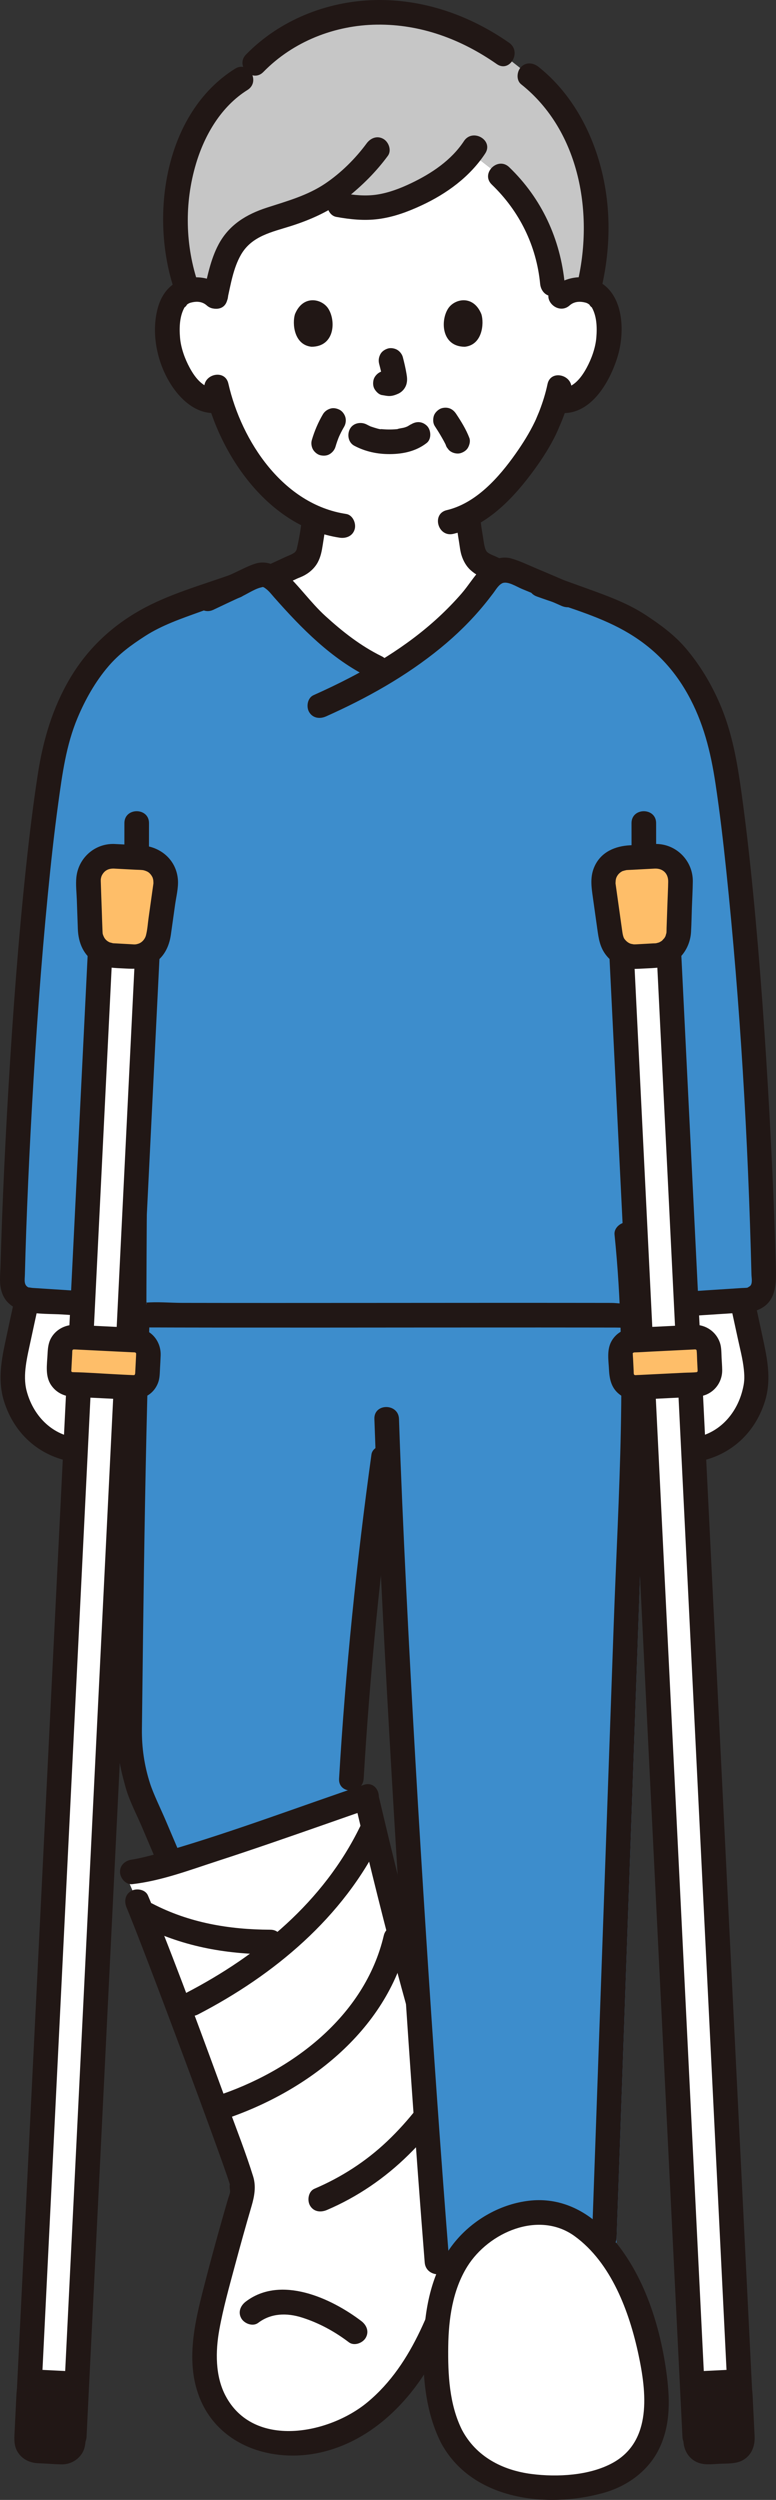 <?xml version="1.0" encoding="UTF-8"?><svg id="b" xmlns="http://www.w3.org/2000/svg" width="126.185" height="406.201" viewBox="0 0 126.185 406.201"><rect x="0" y="0" width="126.185" height="406.201" fill="#333333" stroke="none"/><defs><style>.d{fill:#3d8dcc;}.e{fill:#fff;}.f{fill:#211715;}.g{fill:#c6c6c6;}.h{fill:#febe69;}</style></defs><g id="c"><path class="e" d="M122.399,219.296c.39,1.83.78,3.71.55,5.57-.45,3.78-3.19,9.86-10.19,10.74-.18-3.54-.35-7.07-.53-10.61l1.09-.05c1.23-.06,2.18-1.1,2.12-2.33l-.16-3.24c-.06-1.23-1.11-2.17-2.34-2.11l-1.09.05c-.08-1.82-.17-3.63-.27-5.45l9.08-.58c.6,2.67,1.17,5.34,1.74,8.01Z"/><path class="f" d="M117.653,206.94c.787,3.495,1.558,6.993,2.309,10.496.361,1.683.821,3.387.996,5.102.146,1.428.079,2.176-.238,3.411-1.013,3.948-3.99,7.167-8.165,7.684-1.072.133-2,.824-2,2,0,.978.921,2.134,2,2,5.733-.71,10.099-4.418,11.826-9.932.987-3.152.519-6.247-.154-9.418-.879-4.141-1.786-8.277-2.716-12.407-.565-2.51-4.423-1.448-3.857,1.063h0Z"/><path class="e" d="M11.719,224.946l1.09.05c-.17,3.54-.35,7.07-.53,10.61-7-.88-9.74-6.96-10.19-10.74-.23-1.86.16-3.74.55-5.57.57-2.7,1.15-5.4,1.76-8.1.06.02.12.02.18.03l8.88.57-.27,5.52-1.09-.05c-1.23-.06-2.27.88-2.33,2.11l-.16,3.24c-.06,1.23.88,2.27,2.11,2.33Z"/><path class="f" d="M3.528,205.877c-.93,4.13-1.838,8.265-2.716,12.407-.673,3.171-1.141,6.266-.154,9.418,1.727,5.514,6.093,9.222,11.826,9.932,1.074.133,2-1.014,2-2,0-1.191-.923-1.867-2-2-4.175-.517-7.152-3.736-8.165-7.684-.655-2.553.099-5.436.707-8.274.767-3.583,1.555-7.161,2.36-10.735.565-2.507-3.291-3.578-3.857-1.063h0Z"/><path class="d" d="M63.939,213.997c-15.342.008-30.814.028-43.604.014-.826,23.678-1.143,57.869-1.273,68.024-.026,2,.229,3.989.757,5.919l.664,2.424c1.748,4.136,3.906,9.17,5.713,13.433l.491,1.157c8.438-2.368,23.131-7.607,30.454-10.152-.004-2.276-.004-5.805-.004-5.805,1.05-17.885,2.728-34.374,5.194-52.156h8.917s0-12.082,0-22.86c-2.426,0-4.866.001-7.309.002Z"/><path class="f" d="M29.924,302.801c-.987-2.326-1.978-4.65-2.968-6.974-.832-1.953-2.007-4.317-2.572-6.085-.923-2.889-1.344-5.786-1.307-8.819.06-4.948.115-9.896.179-14.845.189-14.703.418-29.406.833-44.105.202-7.127.428-14.257.855-21.375.154-2.571-3.846-2.562-4,0-.836,13.948-1.064,27.939-1.324,41.907-.233,12.547-.383,25.094-.533,37.642-.019,1.552-.058,3.099.12,4.645.218,1.902.692,3.717,1.195,5.555.604,2.208,1.758,4.348,2.655,6.453,1.139,2.673,2.279,5.345,3.414,8.02.422.995,1.889,1.213,2.736.718,1.03-.602,1.141-1.738.718-2.736h0Z"/><path class="e" d="M70.539,378.619c.101-.231.201-.463.299-.696,1.698-4.043,3.181-8.232,4.619-12.375,2.304-6.641,5.931-19.109-2.091-23.642-.11-.062-.224-.119-.341-.168-4.153-11.815-9.506-32.863-13.457-49.758-7.266,2.458-32.289,11.554-38.056,12.169l-1.219.13c1.018,2.356,2.035,4.712,2.035,4.712,2.628,6.085,17.078,44.876,17.08,45.815l.004,1.67c-.706,2.257-4.39,15.146-5.554,20.893-1.556,7.677-.278,15.67,7.917,18.706,3.924,1.454,8.361,1.187,12.296-.237,7.954-2.878,13.177-9.705,16.468-17.219Z"/><path class="f" d="M20.601,310c.222.515-.159-.396.108.257.121.295.242.59.361.885.295.731.585,1.463.873,2.196.776,1.976,1.538,3.957,2.296,5.94,1.935,5.06,3.841,10.131,5.733,15.208,1.761,4.725,3.511,9.455,5.225,14.198.562,1.556,1.123,3.113,1.661,4.678.157.457.317.914.46,1.376.039.126.063.274.118.393.165.356-.006-.328-.027-.289-.171.317.041,1.088.002,1.341-.059.377-.231.769-.339,1.136-.342,1.163-.675,2.329-1.006,3.496-.893,3.155-1.76,6.319-2.58,9.494-1.584,6.135-3.468,12.923-1.096,19.116,3.047,7.957,11.823,10.844,19.716,9.071s14.064-7.695,17.99-14.541c2.187-3.813,3.735-7.978,5.241-12.095,1.24-3.387,2.502-6.79,3.463-10.27,1.589-5.754,2.864-13.181-.981-18.352-.997-1.34-2.279-2.487-3.784-3.227l.919,1.195c-2.592-7.402-4.676-14.984-6.694-22.559-2.335-8.764-4.504-17.573-6.58-26.402-.589-2.505-4.447-1.444-3.857,1.063,2.33,9.913,4.774,19.802,7.448,29.628,1.21,4.444,2.465,8.876,3.834,13.274.574,1.844,1.167,3.682,1.8,5.506.212.611.379,1.174.909,1.591.402.316.897.505,1.315.809.559.406,1.075.914,1.482,1.472,1.971,2.701,1.908,6.482,1.474,9.643-.458,3.342-1.459,6.603-2.556,9.783-3.12,9.043-6.15,19.001-13.795,25.331-6.261,5.185-18.509,7.585-23.063-1.074-1.691-3.216-1.64-7.216-1.011-10.704s1.6-6.94,2.519-10.365c.873-3.253,1.775-6.5,2.724-9.732.466-1.586.764-3.211.262-4.828-1.199-3.858-2.692-7.642-4.084-11.433-3.938-10.723-7.856-21.474-12.129-32.07-.291-.723-.589-1.443-.897-2.159-.427-.992-1.885-1.215-2.736-.718-1.026.6-1.146,1.74-.718,2.736h0Z"/><path class="f" d="M21.512,306.149c4.689-.531,9.321-2.285,13.782-3.735,6.002-1.951,11.962-4.029,17.918-6.112,2.336-.817,4.668-1.643,7.013-2.435,2.426-.82,1.385-4.684-1.063-3.857-10.567,3.57-21.013,7.532-31.724,10.663-1.218.356-2.44.7-3.673,1.002-.497.122-.995.238-1.496.338-.188.038-.377.07-.565.106-.086.016-.172.027-.258.042-.389.068.459-.055.067-.01-1.073.122-2,.832-2,2,0,.987.92,2.122,2,2h0Z"/><path class="f" d="M22.744,312.759c6.628,3.452,13.787,4.771,21.22,4.791,2.574.007,2.578-3.993,0-4-6.713-.018-13.205-1.122-19.201-4.244-2.28-1.188-4.305,2.263-2.019,3.454h0Z"/><path class="f" d="M58.542,296.81c-5.928,12.174-16.518,20.921-28.364,27.057-2.287,1.184-.266,4.637,2.019,3.454,12.393-6.419,23.6-15.761,29.799-28.492,1.122-2.305-2.326-4.335-3.454-2.019h0Z"/><path class="f" d="M62.403,314.504c-3.097,13.166-15.057,22.132-27.386,26.133-2.438.791-1.395,4.655,1.063,3.857,13.621-4.42,26.759-14.385,30.18-28.927.589-2.504-3.267-3.572-3.857-1.063h0Z"/><path class="f" d="M41.983,377.433c2.101-1.598,4.668-1.643,7.132-.862,2.767.878,5.305,2.266,7.614,4.017.861.653,2.237.136,2.736-.718.6-1.026.146-2.082-.718-2.736-4.934-3.742-13.096-7.483-18.783-3.156-.858.653-1.31,1.724-.718,2.736.494.845,1.872,1.376,2.736.718h0Z"/><path class="f" d="M53.148,359.097c4.956-2.113,9.447-5.182,13.282-8.965,1.771-1.747,3.503-3.636,4.922-5.685,1.336-1.929,2.451-4.541,1.6-6.884-.369-1.015-1.359-1.699-2.46-1.397-.979.269-1.767,1.44-1.397,2.46.503,1.385-.622,3.035-1.54,4.277.366-.496-.137.165-.244.297-.203.251-.408.5-.616.746-.376.447-.759.888-1.15,1.322-.834.926-1.703,1.821-2.608,2.678-3.45,3.266-7.439,5.834-11.807,7.696-.994.424-1.214,1.888-.718,2.736.601,1.028,1.739,1.143,2.736.718h0Z"/><path class="d" d="M70.676,362.707c-3.057-39.482-6.594-96.77-7.797-132.156,0,0,0-9.274-.005-16.541,13.755-.009,28.512-.025,42.041-.011.081,1.93.134,3.862.158,5.794.074,6.017-.139,12.027-.352,18.033-.783,22.125-1.567,44.25-2.35,66.375-.14,3.941-.279,7.882-.419,11.823-.156,4.395-.311,8.791-.467,13.186-.453,12.804-.907,25.608-1.36,38.413h-29.063c-.128-1.605-.256-3.245-.386-4.916Z"/><path class="f" d="M60.879,230.552c.585,17.144,1.47,34.278,2.438,51.405,1.077,19.045,2.285,38.083,3.62,57.111.668,9.522,1.369,19.041,2.124,28.556.202,2.549,4.204,2.571,4,0-1.409-17.748-2.642-35.511-3.784-53.279-1.212-18.854-2.317-37.715-3.242-56.585-.444-9.067-.847-18.136-1.156-27.208-.088-2.567-4.088-2.579-4,0h0Z"/><path class="f" d="M60.402,236.323c-2.421,17.494-4.225,35.056-5.266,52.688-.152,2.571,3.849,2.563,4,0,1.02-17.272,2.751-34.486,5.123-51.624.148-1.069-.259-2.148-1.397-2.46-.935-.257-2.311.32-2.46,1.397h0Z"/><path class="e" d="M73.402,395.845c-1.609-3.12-2.224-6.81-2.421-10.472-.318-5.895.014-12.054,2.792-17.263,3.723-6.98,13.779-11.62,20.831-6.381,7.833,5.82,11.583,18.325,12.158,27.597.432,6.956-2.841,12.361-9.868,13.988-5.848,1.354-12.762,1.337-18.091-1.743-2.494-1.441-4.217-3.429-5.402-5.726Z"/><path class="f" d="M75.129,394.835c-2.071-4.145-2.303-9.035-2.241-13.588.06-4.437.709-9.13,3.096-12.965,3.478-5.587,11.66-9.153,17.467-4.931,5.951,4.327,8.878,12.269,10.36,19.186,1.307,6.099,2.27,14.086-4.161,17.636-3.768,2.08-9.034,2.355-13.215,1.816-4.763-.614-9.01-2.825-11.307-7.155-1.207-2.275-4.661-.256-3.454,2.019,4.952,9.334,17.128,10.796,26.441,8.212,3.877-1.076,7.36-3.581,9.11-7.272,1.874-3.951,1.709-8.174,1.127-12.402-1.164-8.466-4.273-17.734-10.683-23.7-3.235-3.01-7.245-4.633-11.693-4.098-4.266.513-8.302,2.67-11.233,5.801-3.904,4.169-5.387,9.891-5.762,15.461-.404,6-.032,12.542,2.694,17.998,1.151,2.303,4.602.28,3.454-2.019Z"/><path class="e" d="M35.759,64.976l-.3.09c-1.36.23-2.77-.29-3.74-1.07-2.33-1.91-3.3-4.58-3.89-6.32-.84-2.46-.89-6.44.35-8.6.34-.59,1.05-1.51,2.52-1.87.23-.06.47-.1.74-.13.13-.02.27-.03.41-.03,1.04-.04,2.26.29,3.17,1.16.3-1.3,1.03-4.48,1.49-5.77.77-2.13,2.08-4.13,4-5.3,2.35-1.43,5.3-1.89,7.86-2.89.76-.3,1.59-.64,2.43-1.02.24-.11.49-.23.74-.35.18-.08.35-.16.51-.25,5.44,1.31,8.84,1.77,13.84-.26,3.84-1.56,8-3.98,10.66-7.54,2.31,1.8,4.83,3.75,4.83,3.75.32.3.63.61.92.92.25.25.5.51.73.78.84.93,1.6,1.91,2.28,2.92.17.24.33.48.48.73.16.25.32.52.48.78.03.05.06.11.09.16.17.29.33.58.47.88.12.22.23.44.34.66.09.18.18.36.25.54.1.2.19.4.28.61.17.4.33.8.48,1.21.16.41.3.82.43,1.24.04.12.08.25.11.37.11.34.2.68.29,1.02.07.25.13.51.18.77.04.14.07.29.1.44.06.23.11.47.15.71.07.38.14.78.19,1.17.01.05.02.09.02.14.08.5.13,1,.18,1.5,0,0,.15,1.57.29,3.14l1.1-1.06c.91-.87,2.13-1.2,3.18-1.16.3.01.57.04.82.09.11.02.22.04.33.07.03,0,.06.01.09.02,1.4.38,2.09,1.28,2.42,1.85,1.24,2.16,1.19,6.14.36,8.6-.6,1.74-1.56,4.41-3.9,6.32-.96.78-2.38,1.3-3.73,1.07l-.35-.1c-.43,1.43-.97,2.85-1.3,3.53-.96,2.61-6.35,11.88-13.13,15.29l.09.18c.1,1.16.25,2.3.45,3.45.35,1.96.24,3.71,2.97,4.7.05.02.66.3,1.53.71l-.06.03c-.69.33-1.35.91-1.73,1.46-4.39,6.18-10.26,11.15-17.45,15.36l-.75-1.31c-3.33-1.61-5.87-3.59-8.89-6.25-2.83-2.49-3.88-3.88-6.33-6.63-.38-.43-1.02-1.21-1.8-1.69,1.9-.88,3.56-1.65,3.64-1.68,2.74-.99,2.62-2.74,2.97-4.7.2-1.14.35-2.19.45-3.29-3.29-1.42-6.22-3.83-9-7.16-3.37-4.04-5.29-8.39-6.34-11.99Z"/><path class="f" d="M38.864,98.328c.871-.305,1.717-.743,2.555-1.127,1.285-.589,2.568-1.183,3.851-1.778,1.007-.467,2.014-.936,3.023-1.4.104-.048.21-.093.313-.143.089-.044.268-.117-.163.067-.513.22-.068.035.064-.017.253-.101.506-.203.752-.322.987-.476,1.886-1.258,2.41-2.23.486-.902.661-1.854.815-2.852.226-1.464.478-2.921.611-4.398.094-1.045-.987-2.045-2-2-1.164.052-1.899.881-2,2-.151,1.678-.46,3.49-.891,5.286-.059.246.197-.313.041-.115-.053.067-.089.158-.131.233-.223.395.179-.132-.067.089-.064.057-.154.137-.213.205.216-.252.158-.1.028-.023-.099.059-.192.124-.293.181-.037.021-.454.23-.275.149.176-.08-.145.055-.145.054-.153.062-.333.138-.484.204-.022.009-.043.019-.065.029-.101.044-.2.091-.3.137-2.145.985-4.282,1.988-6.428,2.973-.556.256-1.113.511-1.671.762-.177.08-.355.158-.532.237-.445.198.5-.187.132-.058-.985.345-1.745,1.384-1.397,2.46.315.974,1.403,1.767,2.46,1.397h0Z"/><path class="f" d="M74.096,83.969c.125,1.379.325,2.747.55,4.112.117.707.182,1.431.394,2.119.281.908.758,1.79,1.472,2.432.394.354.834.678,1.308.917.319.16.651.299.983.427.638.244-.464-.225-.22-.1,1.905.975,3.883,1.832,5.818,2.747.925.437,1.844.891,2.788,1.286.968.406,2.241-.436,2.46-1.397.266-1.17-.36-2.026-1.397-2.46.993.416.083.02-.15-.089-.414-.195-.828-.39-1.242-.586-1.121-.53-2.241-1.061-3.362-1.591-.867-.41-1.733-.822-2.602-1.228-.094-.044-.188-.089-.282-.131-.024-.011-.048-.022-.072-.032-.144-.063-.337-.145-.483-.204-.059-.024-.365-.17-.061-.019-.179-.089-.351-.18-.524-.281-.057-.033-.342-.221-.112-.062.204.141.014.012-.023-.026-.062-.062-.13-.132-.196-.191-.291-.26.101.076.063.103-.02.014-.265-.449-.288-.483-.111-.167.088.174.078.196.012-.027-.109-.318-.119-.351-.047-.161-.086-.324-.121-.488-.081-.386-.133-.776-.192-1.166-.085-.564-.187-1.125-.272-1.689-.036-.241-.041-.277-.081-.615-.045-.383-.083-.766-.118-1.15-.094-1.039-.853-2.051-2-2-1.003.045-2.101.884-2,2h0Z"/><path class="g" d="M86.289,34.744c-1.287-2.216-2.919-4.276-4.908-6.169,0,0-2.521-1.953-4.833-3.744-2.663,3.556-6.821,5.975-10.658,7.535-5,2.031-8.404,1.568-13.836.259-1.232.632-2.545,1.175-3.683,1.621-2.557,1.002-5.51,1.461-7.857,2.888-1.929,1.173-3.238,3.177-4,5.302-.463,1.291-1.195,4.472-1.492,5.773-.907-.872-2.13-1.199-3.176-1.163-.502.018-.941.091-1.323.204-1.102-2.862-1.992-7.474-1.997-10.87-.018-11.858,5.015-19.993,10.713-23.49,5.127-7.134,14.273-11.333,23.925-10.852,6.79.339,12.247,2.497,17.044,5.581,3.276,2.568,5.95,4.663,5.95,4.663,5.805,4.548,10.351,12.574,10.828,23.873.161,3.811-.287,6.918-1.34,11.072-.364-.099-.778-.165-1.247-.181-1.046-.037-2.268.291-3.176,1.163,0,0-.55.528-1.1,1.057-.145-1.568-.29-3.137-.29-3.137-.383-4.141-1.548-7.95-3.543-11.384Z"/><path class="f" d="M36.435,46.794c-2.039-1.819-4.908-2.244-7.399-1.103-1.781.815-2.874,2.5-3.376,4.343-1.149,4.22-.075,9.156,2.345,12.756,1.658,2.467,4.278,4.692,7.452,4.28,1.071-.139,2-.82,2-2,0-.973-.921-2.14-2-2-2.209.287-3.651-1.543-4.609-3.31-.772-1.425-1.426-3.183-1.572-4.885-.155-1.811-.047-3.695.838-5.107-.323.517.512-.44.213-.221.395-.29.514-.333.934-.427.832-.185,1.686-.089,2.346.5,1.915,1.709,4.754-1.11,2.828-2.828h0Z"/><path class="f" d="M92.636,49.622c.624-.556,1.434-.674,2.218-.528.495.093.641.145,1.062.454-.295-.216.528.724.213.221.886,1.415.993,3.293.838,5.107-.146,1.698-.802,3.465-1.572,4.885-.958,1.767-2.399,3.597-4.609,3.31-1.073-.139-2,1.019-2,2,0,1.196.924,1.86,2,2,5.164.67,8.338-4.904,9.628-9.079,1.158-3.748,1.103-9.554-2.561-11.951-2.494-1.632-5.881-1.178-8.046.754-1.925,1.717.912,4.538,2.828,2.828h0Z"/><path class="f" d="M89.029,62.416c-.303,1.454-.753,2.879-1.28,4.266-.193.507-.334.79-.571,1.378-.202.503.142-.287-.03.073-.062.129-.119.26-.181.389-.873,1.823-1.962,3.553-3.125,5.202-2.714,3.846-6.429,8.047-11.2,9.168-2.505.589-1.444,4.446,1.063,3.857,5.656-1.329,10.008-6.052,13.285-10.58,1.27-1.755,2.453-3.607,3.397-5.56.204-.421.386-.85.566-1.281.215-.514-.162.351.075-.172.154-.339.293-.686.43-1.032.597-1.505,1.097-3.061,1.428-4.646.524-2.512-3.331-3.586-3.857-1.063h0Z"/><path class="f" d="M33.275,63.379c2.428,10.646,10.442,22.253,21.947,23.989,1.067.161,2.15-.268,2.46-1.397.26-.945-.322-2.298-1.397-2.46-10.213-1.54-17.004-11.771-19.153-21.195-.572-2.509-4.43-1.447-3.857,1.063h0Z"/><path class="f" d="M57.617,72.432c1.809.955,3.754,1.367,5.801,1.354,2.154-.014,4.251-.471,5.966-1.807.829-.646.729-2.159,0-2.828-.88-.807-1.944-.689-2.828,0,.691-.539-.022-.014-.241.101-.169.089-.621.229.01.015-.158.054-.311.12-.47.171-.424.136-.905.152-1.316.3.211-.076.325-.039.026-.009-.129.013-.258.024-.388.032-.311.02-.624.028-.936.026-.279-.002-.559-.011-.838-.03-.128-.009-.256-.019-.384-.032-.073-.007-.146-.015-.219-.024-.157-.019-.096-.011.184.024-.08.102-1.084-.229-1.23-.273-.172-.052-.34-.113-.51-.171-.448-.153.422.202.016.01-.211-.099-.419-.203-.625-.312-.925-.488-2.217-.265-2.736.718-.488.924-.27,2.215.718,2.736h0Z"/><path class="f" d="M61.647,59.101c.24.917.471,1.848.609,2.786l-.071-.532c.016.129.023.255.01.385l.071-.532c-.009.06-.022.116-.042.173l.202-.478c-.018.04-.036.075-.061.111l.313-.405c-.029.035-.056.062-.091.09l.405-.313c-.07.045-.145.082-.221.117l.478-.202c-.121.051-.242.088-.372.109l.532-.071c-.117.014-.232.013-.349,0l.532.071c-.132-.018-.261-.05-.393-.068-.266-.083-.532-.095-.798-.036-.266.012-.514.091-.744.237-.415.243-.811.718-.919,1.195-.117.512-.091,1.087.202,1.541.26.403.695.852,1.195.919.35.047.69.135,1.047.15.574.025,1.098-.155,1.608-.392.642-.298,1.148-.907,1.318-1.597.146-.591.087-1.064-.013-1.656-.152-.898-.359-1.787-.59-2.668-.127-.483-.49-.944-.919-1.195s-1.061-.357-1.541-.202c-.484.157-.951.457-1.195.919-.253.48-.342,1.007-.202,1.541h0Z"/><path class="f" d="M47.961,51.058c-.465,1.512-.162,4.991,2.703,5.287,3.786-.023,3.988-4.228,2.713-6.206-1.044-1.619-4.112-2.292-5.416.919Z"/><path class="f" d="M78.282,51.059c.465,1.512.162,4.991-2.703,5.287-3.786-.023-3.988-4.228-2.713-6.206,1.044-1.619,4.112-2.292,5.416.919Z"/><path class="f" d="M38.226,11.164c-11.544,7.216-13.949,24.114-9.814,36.124.833,2.42,4.698,1.38,3.857-1.063-2.169-6.302-2.303-13.213-.402-19.6,1.406-4.725,4.116-9.343,8.378-12.007,2.178-1.361.172-4.824-2.019-3.454h0Z"/><path class="f" d="M82.794,6.955C76.368,2.468,68.796-.19,60.9.011c-7.78.198-15.433,3.259-20.899,8.853-1.8,1.843,1.026,4.674,2.828,2.828,4.834-4.948,11.593-7.608,18.48-7.689,7.107-.084,13.692,2.374,19.466,6.406,2.115,1.477,4.117-1.989,2.019-3.454h0Z"/><path class="f" d="M97.69,47.289c1.771-7.273,1.758-14.814-.544-21.984-1.789-5.572-4.958-10.773-9.575-14.437-.845-.671-2.003-.825-2.828,0-.696.696-.851,2.153,0,2.828,9.59,7.61,11.86,21.161,9.091,32.53-.609,2.5,3.247,3.567,3.857,1.063h0Z"/><path class="f" d="M79.967,29.989c4.498,4.319,7.262,9.919,7.865,16.139.104,1.075.845,2,2,2,1.001,0,2.105-.918,2-2-.706-7.283-3.738-13.879-9.036-18.967-1.857-1.783-4.69,1.041-2.828,2.828h0Z"/><path class="f" d="M75.442,22.927c-2.063,3.129-5.283,5.266-8.617,6.854-1.746.832-3.59,1.539-5.51,1.834-1.849.284-3.746.103-5.575-.229-1.062-.193-2.156.29-2.46,1.397-.267.97.328,2.266,1.397,2.46,2.267.411,4.529.647,6.824.353,2.48-.318,4.784-1.171,7.042-2.221,4.089-1.9,7.847-4.631,10.352-8.431,1.421-2.155-2.041-4.161-3.454-2.019h0Z"/><path class="f" d="M59.618,23.298c-1.825,2.476-4.174,4.803-6.73,6.525-2.881,1.941-6.198,2.851-9.46,3.905-3.353,1.083-6.17,2.783-7.878,5.969-1.318,2.46-1.841,5.283-2.457,7.979-.573,2.506,3.283,3.576,3.857,1.063.56-2.453.968-5.149,2.238-7.354,1.762-3.057,5.016-3.669,8.141-4.664,3.245-1.034,6.428-2.459,9.095-4.594,2.525-2.021,4.727-4.204,6.648-6.811.641-.87.145-2.232-.718-2.736-1.016-.594-2.094-.155-2.736.718h0Z"/><path class="f" d="M52.509,67.314c-.771,1.312-1.381,2.738-1.807,4.199-.144.494-.057,1.1.202,1.541.243.415.718.811,1.195.919.512.117,1.087.091,1.541-.202.442-.285.77-.682.919-1.195.177-.607.388-1.203.632-1.786l-.202.478c.282-.666.607-1.311.973-1.934.263-.447.339-1.042.202-1.541-.128-.464-.486-.967-.919-1.195-.464-.245-1.026-.368-1.541-.202-.497.161-.926.461-1.195.919h0Z"/><path class="f" d="M70.708,69.248c.353.531.691,1.072,1.011,1.624.312.539.63,1.086.88,1.658l-.202-.478c.024.057.047.115.069.173.062.26.181.487.358.68.141.218.328.389.561.515.429.251,1.061.357,1.541.202.484-.157.951-.457,1.195-.919.238-.45.39-1.045.202-1.541-.528-1.391-1.339-2.698-2.161-3.933-.289-.435-.681-.778-1.195-.919-.479-.132-1.116-.072-1.541.202-.427.275-.803.685-.919,1.195s-.096,1.093.202,1.541h0Z"/><path class="d" d="M27.292,99.255c.348-.151.707-.304,1.075-.46,4.429-1.597,8.474-3.056,9.707-3.501,1.484-.689,3.011-1.383,3.953-1.775,1.612-.671,3.13,1.191,3.816,1.963,2.446,2.753,3.501,4.139,6.33,6.634,3.506,3.092,6.373,5.272,10.586,7.004,6.752-4.099,12.299-8.9,16.495-14.805.695-.977,2.216-2.055,3.343-1.644,2.452.893,6.324,2.561,8.356,3.449,1.842.665,4.328,1.562,6.949,2.509,1.6.676,3.025,1.316,4.172,1.874,1.209.593,4.734,3.038,5.73,3.907,4.997,4.355,8.75,12.28,9.831,18.44,3.595,20.478,6.057,61.986,6.588,85.375.035,1.533-1.037,2.854-2.556,2.993l-15.438,1.001-1.485.096c-.243.809-1.124,1.4-2.185,1.4-25.38-.06-58.51.05-78.7-.03-.993,0-1.812-.577-2.005-1.348l-1.842-.119-15.437-.996c-1.519-.139-2.59-1.457-2.555-2.988.537-23.354,3.008-64.802,6.608-85.25,1.083-6.151,4.838-14.066,9.835-18.415.997-.868,4.521-3.31,5.731-3.902.883-.43,1.932-.907,3.098-1.413Z"/><path class="f" d="M99.928,200.598c2.17,21.081.613,42.307-.135,63.429s-1.498,42.316-2.247,63.474c-.426,12.041-.853,24.082-1.279,36.123-.091,2.575,3.909,2.571,4,0,.751-21.222,1.503-42.443,2.254-63.665.753-21.279,1.516-42.558,2.26-63.838.415-11.883.366-23.684-.853-35.524-.111-1.074-.84-2-2-2-.996,0-2.111.919-2,2h0Z"/><path class="f" d="M62.071,106.637c-3.411-1.673-6.359-3.988-9.156-6.537-2.422-2.208-4.298-4.954-6.714-7.142-1.305-1.182-2.946-1.93-4.706-1.368-1.178.376-2.333,1.011-3.454,1.525-1.795.823-3.582,1.663-5.365,2.513-2.322,1.108-.295,4.558,2.019,3.454,1.552-.74,3.108-1.472,4.669-2.193.972-.449,2.234-1.317,3.294-1.483-.263.041.056-.031.093-.024.177.035.361.191.502.296.502.373.913.921,1.325,1.386,4.482,5.072,9.315,10.005,15.474,13.026,2.303,1.13,4.332-2.319,2.019-3.454h0Z"/><path class="f" d="M53.002,116.412c6.635-2.963,13.003-6.512,18.643-11.123,2.559-2.092,4.933-4.413,7.037-6.965.532-.645,1.046-1.306,1.549-1.973.402-.533.783-1.232,1.394-1.56.862-.462,2.392.554,3.259.907,2.151.876,4.285,1.797,6.407,2.742.986.439,2.149.286,2.736-.718.499-.853.274-2.295-.718-2.736-1.982-.882-3.977-1.738-5.979-2.574-1.369-.572-2.771-1.266-4.201-1.67-1.788-.505-3.641.391-4.878,1.669-1.186,1.225-2.095,2.762-3.22,4.054-1.161,1.333-2.396,2.601-3.693,3.801-2.619,2.424-5.482,4.549-8.498,6.451-3.783,2.387-7.776,4.417-11.857,6.239-.986.44-1.22,1.877-.718,2.736.594,1.016,1.746,1.16,2.736.718h0Z"/><path class="f" d="M20.229,133.746c-.001,16.622-.154,33.244-.266,49.865-.051,7.644-.106,15.287-.139,22.931-.012,2.697-.856,7.156,1.988,8.639,1.123.585,2.369.506,3.594.511,1.133.004,2.265.007,3.398.01,2.387.006,4.774.009,7.162.011,11.333.011,22.666-.003,33.999-.011,5.923-.004,11.846-.007,17.769-.005,2.789,0,5.577.003,8.366.007,1.317.002,2.633.004,3.95.006s2.815.181,4.08-.271c3.044-1.088,2.682-4.095,2.679-6.678-.003-2.478-.006-4.955-.01-7.433-.011-7.241-.023-14.483-.036-21.724-.024-14.339-.052-28.677-.069-43.016-.001-.948-.002-1.896-.003-2.844-.002-2.574-4.002-2.578-4,0,.01,12.882.038,25.763.059,38.645.021,12.62.049,25.24.06,37.86,0,.331,0,.662,0,.993,0,.134.013.274,0,.407-.033.346-.036.029.073-.017-.906.383-2.437.077-3.42.075-1.389-.003-2.777-.005-4.166-.006-5.605-.007-11.211-.007-16.816-.005-11.263.004-22.527.018-33.79.018-5.017,0-10.033-.002-15.05-.013-1.918-.004-4.143-.203-5.937-.036.264-.025.01.589.106.05.014-.081,0-.201,0-.278,0-.247,0-.493,0-.74.001-.583.003-1.167.004-1.75.022-6.872.071-13.744.117-20.616.111-16.733.251-33.466.292-50.199.004-1.463.006-2.926.006-4.389,0-2.574-4-2.578-4,0h0Z"/><path class="f" d="M106.23,214.219l8.341-.541,5.262-.341c1.111-.072,2.294-.052,3.338-.464,3.174-1.25,3.064-4.397,2.987-7.243-.068-2.509-.151-5.017-.245-7.524-.212-5.665-.478-11.329-.788-16.99-.663-12.106-1.503-24.208-2.686-36.276-.517-5.273-1.107-10.539-1.833-15.787-.708-5.119-1.527-10.053-3.609-14.827-1.402-3.215-3.23-6.251-5.512-8.921-1.858-2.175-4.137-3.829-6.516-5.389-2.916-1.911-6.237-3.107-9.499-4.284-2.376-.858-4.752-1.715-7.128-2.573-2.425-.876-3.47,2.988-1.063,3.857,4.725,1.706,9.799,3.075,14.195,5.536,4.447,2.49,7.82,5.822,10.338,10.308,2.566,4.569,3.752,9.394,4.528,14.527.707,4.677,1.255,9.378,1.747,14.082,2.284,21.815,3.565,43.794,4.107,65.72.013.519.179,1.284-.113,1.747-.159.251-.748.434-.436.384-.342.055-.71.046-1.054.068l-5.281.342-9.082.589c-2.556.166-2.574,4.167,0,4h0Z"/><path class="f" d="M20.012,210.219l-7.719-.498-5.353-.345-1.661-.107c-.193-.012-.888-.161-.515-.027-.96-.346-.739-1.255-.717-2.142.03-1.187.063-2.374.099-3.561.076-2.469.164-4.938.263-7.406.219-5.488.488-10.974.797-16.457.648-11.473,1.458-22.942,2.577-34.38.482-4.929,1.012-9.856,1.688-14.762.651-4.731,1.283-9.477,3.15-13.913,1.248-2.965,2.89-5.88,4.987-8.331,1.754-2.049,3.707-3.467,5.962-4.923,2.752-1.777,5.876-2.841,8.938-3.945,2.16-.779,4.32-1.558,6.48-2.337,2.403-.867,1.366-4.734-1.063-3.857-5.072,1.829-10.544,3.308-15.244,5.987s-8.52,6.316-11.293,11.003c-2.871,4.852-4.386,10.062-5.24,15.591-.769,4.977-1.371,9.981-1.905,14.988-1.271,11.93-2.151,23.902-2.862,35.877-.345,5.804-.642,11.611-.888,17.421-.111,2.632-.211,5.264-.297,7.897-.04,1.218-.077,2.436-.11,3.654-.034,1.243-.208,2.586.066,3.81,1.008,4.51,6.524,3.904,10.049,4.131l9.811.633c2.57.166,2.56-3.835,0-4h0Z"/><path class="e" d="M120.673,395.962c-4.167-84.424-8.334-168.849-12.501-253.273h-7.703c4.167,84.424,8.334,168.849,12.501,253.273h7.703Z"/><path class="f" d="M118.473,387.06l-4.01.198c-.991.049-1.755.887-1.706,1.878.134,2.713.283,5.732.375,7.594.049.991.892,1.748,1.883,1.699l4.01-.198c.991-.049,1.755-.892,1.706-1.883l-.374-7.582c-.049-.991-.892-1.755-1.883-1.706Z"/><path class="f" d="M118.473,385.06l-2.833.14c-.386.019-.774.031-1.16.057-1.286.088-2.399.662-3.123,1.746-.729,1.092-.59,2.339-.529,3.577.055,1.119.11,2.238.166,3.357.047.955.067,1.917.145,2.87.111,1.351.82,2.584,2.059,3.201,1.19.592,2.49.387,3.765.324,1.232-.061,2.688.04,3.796-.567,1.478-.809,2.025-2.337,1.947-3.929l-.159-3.224-.172-3.477c-.029-.595-.086-1.175-.321-1.731-.61-1.445-2.01-2.356-3.58-2.345-1.046.007-2.049.915-2,2,.048,1.078.879,2.008,2,2,.137,0,.332.053-.076-.036.055.012.291.029.043-.011-.24-.038-.002-.007.088.061.178.137-.115-.082-.121-.087.093.08.186.278-.041-.064.039.058.097.254.027.026-.112-.362.064.309-.021-.07-.243-1.078-.007-.11-.015-.108-.018.005.023.473.025.505l.134,2.719.151,3.06.049.997c.004.08.006.161.012.242.001.016,0,.032.002.048.034.358.07-.154.018.002-.089.27.154-.325.042-.067-.029.067-.075.125-.114.186.224-.356.084-.173.021-.083.007-.01.293-.226.106-.104-.231.15.335-.112.067-.034-.235.068.161-.024.154-.011-.002.004-.061.003-.065.003-.365-.017-.747.037-1.111.055-.911.045-1.822.102-2.733.135-.184.007-.34-.03-.024.042-.06-.014-.285-.021-.043.012.237.032.004.015-.088-.06-.172-.141.113.082.121.088-.334-.258.127.192.005.002-.117-.182.049.12.054.14-.104-.393-.021.065-.009.082-.066-.089-.019-.395-.025-.515-.021-.418-.041-.836-.062-1.253-.095-1.93-.075-3.906-.288-5.826-.038-.339-.015-.023-.036.076.08-.37-.083.229-.024-.004.016-.062.079-.134.114-.186l-.127.183c.135-.122.142-.132.021-.028-.215.099-.009.043.043,0-.23.09-.274.113-.131.071.11-.026.097-.027-.041-.004-.205.046-.116.007-.062.013.394.04.836-.041,1.231-.061l2.728-.135c1.043-.051,2.05-.883,2-2-.047-1.039-.881-2.055-2-2Z"/><path class="f" d="M98.469,142.688c1.63,33.028,3.26,66.057,4.891,99.085,1.622,32.86,3.244,65.72,4.866,98.579l2.745,55.609c.126,2.562,4.127,2.577,4,0-1.63-33.028-3.26-66.057-4.891-99.085-1.622-32.86-3.244-65.72-4.866-98.579l-2.745-55.609c-.126-2.562-4.127-2.577-4,0h0Z"/><path class="f" d="M106.172,142.688c1.63,33.028,3.26,66.057,4.891,99.085,1.622,32.86,3.244,65.72,4.866,98.579.915,18.536,1.83,37.073,2.745,55.609.126,2.562,4.127,2.577,4,0-1.63-33.028-3.26-66.057-4.891-99.085-1.622-32.86-3.244-65.72-4.866-98.579-.915-18.536-1.83-37.073-2.745-55.609-.126-2.562-4.127-2.577-4,0h0Z"/><path class="h" d="M106.512,139.134l-4.678.245c-2.31.121-4.02,2.195-3.698,4.486l1.151,8.19c.285,2.028,2.074,3.499,4.119,3.388,1.013-.055,2.137-.117,3.242-.179,2.037-.113,3.65-1.76,3.722-3.799l.288-8.257c.081-2.312-1.837-4.196-4.147-4.075Z"/><path class="f" d="M106.512,137.134l-4.063.213c-2.396.126-4.654,1.053-5.738,3.355-.802,1.702-.551,3.358-.303,5.128l.712,5.067c.226,1.61.417,3.041,1.492,4.376.889,1.104,2.19,1.859,3.591,2.078.793.124,1.548.073,2.345.029.951-.052,1.913-.065,2.855-.206,2.871-.43,4.807-2.935,4.967-5.746.074-1.307.092-2.62.137-3.928.05-1.426.133-2.854.15-4.281.038-3.39-2.747-6.17-6.146-6.085-2.569.064-2.579,4.064,0,4,1.305-.032,2.166.812,2.144,2.141-.019,1.111-.078,2.222-.116,3.332l-.146,4.168c-.01.299.003.617-.038.915.035-.25-.111.353-.142.43-.13.327.1-.2-.063.108-.049.093-.104.187-.165.273.131-.187-.242.259-.307.317-.255.228.187-.114-.097.078-.117.079-.241.152-.369.214-.309.151.212-.062-.12.044-.104.033-.209.063-.316.088-.226.051-.213.026-.583.046-.742.041-1.484.082-2.227.123-.335.018-.676.052-1.012.03.229.015-.25-.055-.33-.077-.305-.084-.628-.28-.912-.593-.224-.247-.3-.379-.411-.808-.048-.185-.076-.373-.104-.561-.062-.416-.117-.834-.176-1.25l-.613-4.358-.252-1.794c-.023-.167-.048-.334-.07-.502-.06-.442-.009.468.01-.089.018-.509.074-.788.318-1.16.159-.243.421-.515.83-.713.05-.024.604-.158.633-.16.228-.018.457-.024.686-.036l3.947-.207c1.079-.057,2-.879,2-2,0-1.039-.916-2.057-2-2Z"/><path class="h" d="M103.205,217.503h9.933c1.229,0,2.227.998,2.227,2.227v3.241c0,1.23-.998,2.228-2.228,2.228h-9.933c-1.23,0-2.228-.998-2.228-2.228v-3.24c0-1.23.998-2.228,2.228-2.228Z" transform="translate(-10.781 5.602) rotate(-2.826)"/><path class="e" d="M4.371,395.962c4.167-84.424,8.334-168.849,12.501-253.273h7.703c-4.167,84.424-8.334,168.849-12.501,253.273h-7.703Z"/><path class="f" d="M6.57,387.06l4.01.198c.991.049,1.755.887,1.706,1.878-.134,2.713-.283,5.732-.375,7.594-.049.991-.892,1.748-1.883,1.699l-4.01-.198c-.991-.049-1.755-.892-1.706-1.883l.374-7.582c.049-.991.892-1.755,1.883-1.706Z"/><path class="f" d="M6.57,389.06l2.288.113,1.414.07c.078.004.216.04.291.014.069-.024-.216-.031-.21-.03.352.062-.003.014-.058-.052.231.277-.146-.205.011-.02.144.17-.069-.126-.074-.133.052.082.097.167.148.25-.006-.01-.147-.347-.077-.132.08.243.047-.335-.017-.082-.116.456-.049,1.05-.072,1.522-.049.989-.098,1.979-.146,2.968-.043.863-.085,1.727-.128,2.59-.008.165-.049.358-.026.521.037.256.082-.343.007-.084-.062.216.06-.118.07-.132-.134.175-.105.069.069-.044-.073.047-.134.22-.008.041.134-.191.023.01-.095.049-.264.087.336-.134.067-.043-.192.064.368.024,0-.019-.026-.003-.053-.003-.078-.004-.147-.005-.294-.015-.441-.022l-1.538-.076-1.463-.072c-.133-.007-.269-.024-.402-.02-.005,0-.078-.006-.078-.004-.001.008-1.174-.281.109.015.162.027.152.019-.032-.024l.203.09c-.038-.049-.266-.11-.043-.002.327.159-.25-.136.042.062.146.099.048.068-.016-.031-.188-.291.009.002.026.075-.087-.385-.041.361,0-.07.001-.014,0-.029.002-.043.017-.219.022-.44.033-.66l.138-2.806.163-3.298c.011-.23.07-.51.036-.739,0,.001,0-.033.002-.035-.143.089-.006.357.009.082l-.09.203c.097-.155.097-.169.002-.043-.092.189-.041.04.029-.021-.2.174-.217.077.004.013.21-.061-.126.056-.139.06.413-.148-.384-.003.069,0,1.046.007,2.048-.925,2-2-.049-1.09-.879-1.992-2-2-1.34-.009-2.661.67-3.346,1.844-.371.636-.504,1.308-.545,2.032-.052.927-.092,1.855-.137,2.783l-.173,3.507c-.055,1.121-.125,2.175.505,3.196.694,1.124,1.863,1.72,3.156,1.81.354.025.709.035,1.063.052.975.048,1.956.133,2.932.145,1.314.016,2.539-.626,3.269-1.718.647-.968.624-2.11.68-3.225.053-1.082.107-2.164.16-3.246.055-1.112.24-2.303.142-3.411-.138-1.568-1.157-2.982-2.713-3.42-.554-.156-1.146-.159-1.719-.187l-3.273-.162c-1.047-.052-2.047.957-2,2,.051,1.128.879,1.945,2,2Z"/><path class="f" d="M22.574,142.688c-1.63,33.028-3.26,66.057-4.891,99.085-1.622,32.86-3.244,65.72-4.866,98.579-.915,18.536-1.83,37.073-2.745,55.609-.127,2.573,3.873,2.566,4,0,1.63-33.028,3.26-66.057,4.891-99.085,1.622-32.86,3.244-65.72,4.866-98.579.915-18.536,1.83-37.073,2.745-55.609.127-2.573-3.873-2.566-4,0h0Z"/><path class="f" d="M14.872,142.688c-1.63,33.028-3.26,66.057-4.891,99.085-1.622,32.86-3.244,65.72-4.866,98.579-.915,18.536-1.83,37.073-2.745,55.609-.127,2.573,3.873,2.566,4,0,1.63-33.028,3.26-66.057,4.891-99.085,1.622-32.86,3.244-65.72,4.866-98.579.915-18.536,1.83-37.073,2.745-55.609.127-2.573-3.873-2.566-4,0h0Z"/><path class="h" d="M18.532,139.134l4.678.245c2.31.121,4.02,2.195,3.698,4.486l-1.151,8.19c-.285,2.028-2.074,3.499-4.119,3.388-1.013-.055-2.137-.117-3.242-.179-2.037-.113-3.65-1.76-3.722-3.799l-.288-8.257c-.081-2.312,1.837-4.196,4.147-4.075Z"/><path class="f" d="M18.532,141.134l3.417.179c.418.022.844.021,1.26.066.166.018.581.137.869.316.242.151.509.455.656.739.102.197.045.053.024.006.056.128.096.277.132.41-.003-.01.071.336.045.163-.03-.201.009.247.009.285.002.672.061-.182.014.177-.056.431-.121.861-.182,1.291l-.614,4.369c-.131.931-.187,1.916-.423,2.829-.173.67-.676,1.192-1.22,1.368s-.621.125-1.303.088c-.739-.04-1.478-.081-2.217-.122-.281-.016-.581-.025-.626-.033-.082-.014-.664-.196-.448-.104-.444-.188-.682-.395-.897-.691-.109-.149-.301-.557-.343-.826.011.071-.012-.229-.016-.325-.05-1.164-.081-2.33-.122-3.494-.051-1.454-.108-2.907-.152-4.361-.003-.085-.008-.17-.009-.255-.001-.147-.005-.295.009-.442-.02.213.01-.024.03-.105.033-.135.071-.276.122-.404-.077.194.019-.022.058-.091.433-.772,1.078-1.055,1.928-1.034,2.575.064,2.574-3.936,0-4-3.155-.078-5.796,2.297-6.115,5.417-.123,1.199.032,2.458.074,3.658l.166,4.745c.079,2.252.938,4.327,2.968,5.508,1.455.847,3.093.82,4.723.909,1.558.086,2.991.093,4.403-.678,1.845-1.008,2.754-2.825,3.035-4.821l.684-4.866c.18-1.277.556-2.75.462-4.042-.235-3.219-2.794-5.409-5.924-5.596-1.491-.089-2.984-.156-4.475-.235-1.08-.057-2,.96-2,2,0,1.13.917,1.943,2,2Z"/><rect class="h" x="13.024" y="214.156" width="7.696" height="14.388" rx="2.228" ry="2.228" transform="translate(-205.042 227.289) rotate(-87.174)"/><path class="f" d="M112.942,215.263l-7.263.358c-.884.044-1.773.063-2.655.131-1.505.116-2.848.84-3.597,2.187-.784,1.411-.474,3.1-.398,4.638.082,1.671.451,3.134,1.903,4.136.762.526,1.681.753,2.6.719,1.111-.041,2.222-.11,3.333-.165l4.598-.227c1.118-.055,2.356.002,3.399-.442,1.596-.678,2.597-2.258,2.575-3.989-.008-.655-.065-1.314-.097-1.968-.04-.811-.011-1.702-.277-2.474-.609-1.77-2.253-2.913-4.12-2.905-1.081.005-2,.916-2,2s.915,2.005,2,2c.107,0,.337-.081.064-.021.034-.007.292.115.126.024-.222-.123.259.169.053.027-.155-.106.073.068.084.092-.081-.171-.013-.119.02.06-.009-.048-.115-.234-.022-.027.119.265-.005-.161.013.013.058.54.054,1.095.081,1.638.025.505.045,1.01.075,1.515.005.087.03.361.013.166-.016-.178-.005.072-.04.118.219-.287-.033.035-.041.042.143-.117.12-.048-.051.033.032-.015.221-.152.023-.029-.206.127.02.017.04,0-.131.112-.266.065-.057.037-.665.089-1.364.067-2.033.1l-4.002.198-3.314.164c-.189.009-.381.011-.57.028-.009,0-.346.012-.133.011.26,0-.302-.042-.057-.013.162.019-.062-.018-.104-.068.224.272-.026-.038-.033-.051.016.034.157.216.029.023-.168-.253.059.242-.027-.055-.063-.219-.018-.008-.011.039-.029-.199-.021-.416-.031-.618-.031-.636-.063-1.272-.094-1.908-.015-.3-.055-.612-.036-.914-.012.196-.107.13.03-.049-.143.186-.029.015.041-.042-.273.224.038-.027.051-.033-.033.016-.217.157-.023.029.27-.178-.242.108.055-.026.182-.082.033-.02-.039-.011.055-.007.115-.007.17-.008.917-.021,1.835-.091,2.751-.136l7-.346c1.079-.053,2-.881,2-2,0-1.042-.916-2.054-2-2Z"/><path class="f" d="M12.101,219.263l5.965.294,3.385.167c.187.009.383.003.569.028-.341-.046.268.049-.065-.012.026.005.254.182.112.059-.187-.163.207.23.04.045-.126-.14.052.085.054.114-.024-.379-.007.081-.004.065.005-.024-.017-.298-.021-.038-.003.224-.018.447-.029.67-.032.641-.063,1.281-.095,1.922-.008.168-.019.337-.025.505,0,0-.026.395-.004.175.024-.244-.127.279-.021.062.104-.212-.19.229-.034.051-.051.058-.121.071-.186.07-.078-.002-.155-.004-.233-.007-.908-.033-1.816-.09-2.723-.134-2.295-.113-4.598-.297-6.896-.34-.055-.001-.115,0-.17-.008.336.046-.019-.006-.056-.037.184.157-.005.007-.043-.049.204.303-.032-.068-.028-.057.1.294-.083-.176.014-.001.092.165-.031-.093-.024-.126-.063.288.013.023.021-.068.004-.051.006-.102.008-.152.012-.3.03-.601.044-.901.033-.662.081-1.326.098-1.989.002-.059.001-.122.009-.181.007-.058-.015.153-.015.125l.053-.189c-.067.149-.067.162,0,.04.038-.058.019-.045.086-.076.21-.098-.01-.017-.04.006.212-.049.251-.063.118-.04-.137.016-.092.02.133.011,1.081.005,2-.923,2-2,0-1.089-.915-1.995-2-2-1.55-.007-3.04.789-3.801,2.163-.457.824-.523,1.714-.568,2.628-.083,1.685-.423,3.548.599,5.03.803,1.165,2.021,1.77,3.414,1.867.317.022.635.031.952.047l4.344.214,4.029.199c2.033.1,3.915-.763,4.656-2.786.24-.656.252-1.357.286-2.048.039-.783.089-1.565.116-2.348.054-1.574-.7-3.084-2.073-3.893-1.109-.654-2.425-.602-3.668-.664l-8.288-.409c-1.08-.053-2,.957-2,2,0,1.127.917,1.947,2,2Z"/></g></svg>
